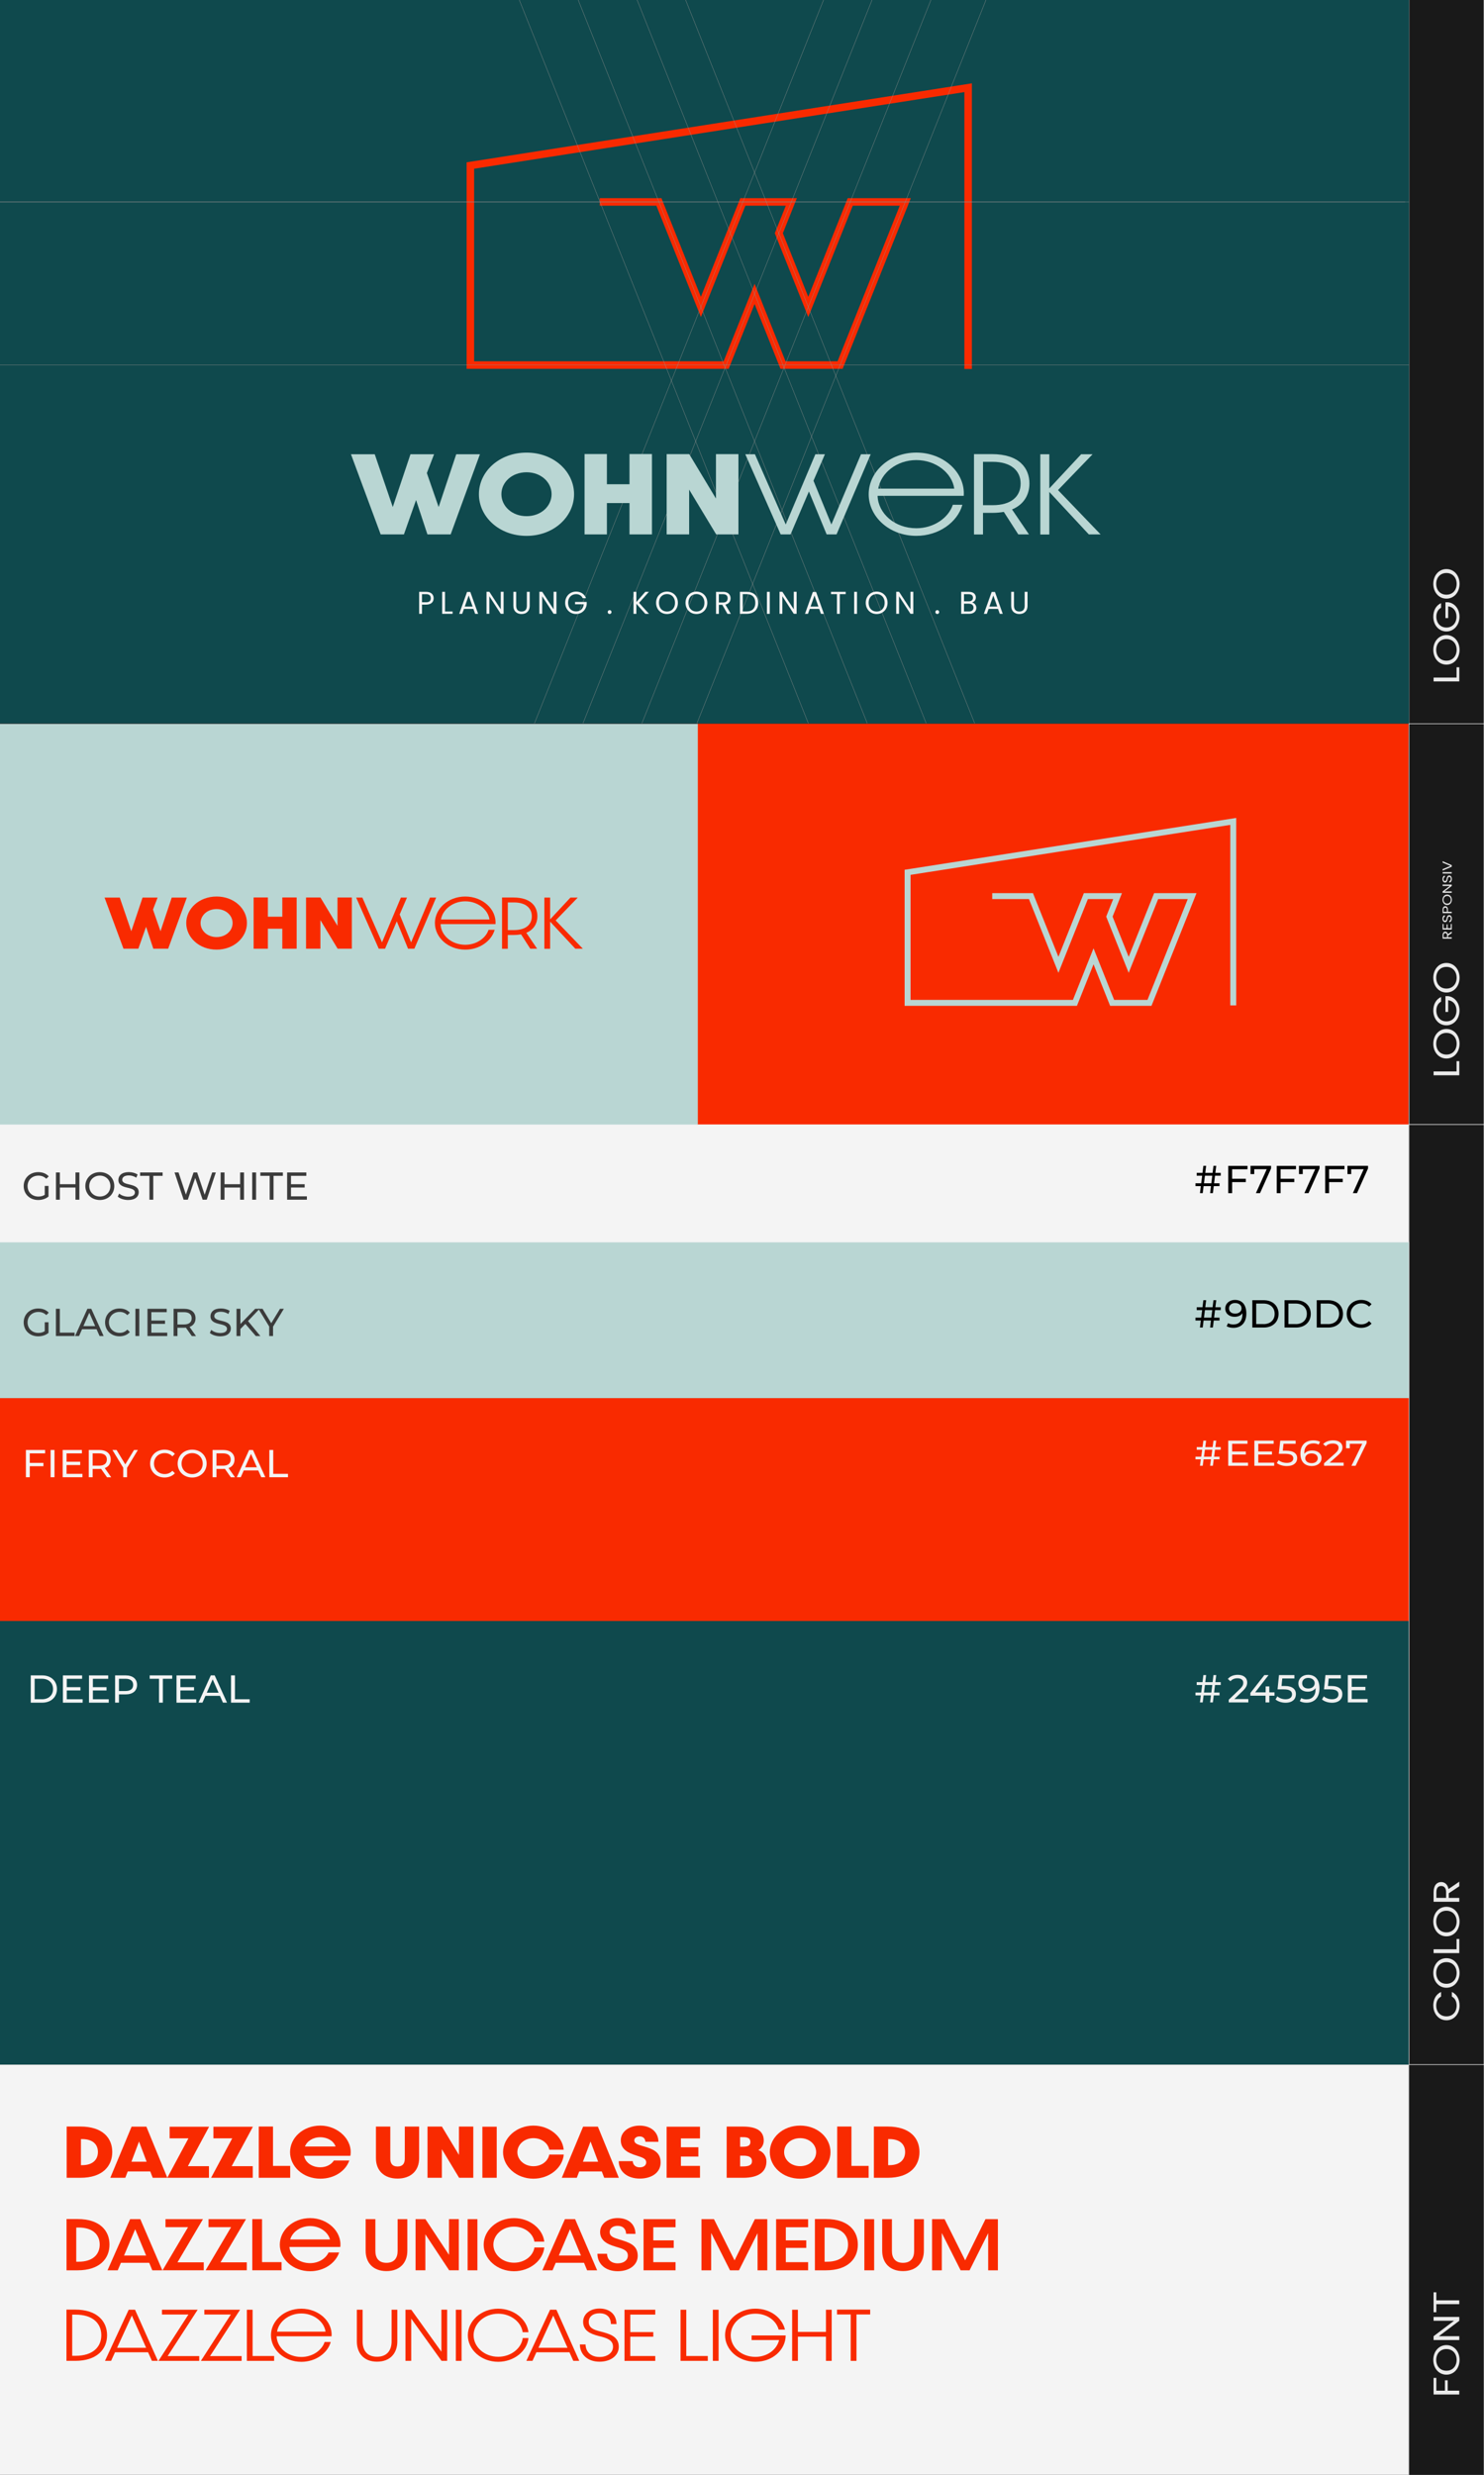 <?xml version="1.0" encoding="UTF-8"?>
<svg id="Ebene_1" data-name="Ebene 1" xmlns="http://www.w3.org/2000/svg" viewBox="0 0 600 1000">
  <rect x="0" y="0" width="600" height="1000" fill="#333333" stroke="none"/>
  <defs>
    <style>
      .cls-1 {
        stroke: #f92a00;
        stroke-width: 3.03px;
      }

      .cls-1, .cls-2, .cls-3, .cls-4, .cls-5, .cls-6 {
        stroke-miterlimit: 10;
      }

      .cls-1, .cls-3, .cls-4, .cls-6 {
        fill: none;
      }

      .cls-2 {
        stroke-width: .15px;
      }

      .cls-2, .cls-5 {
        fill: #191919;
        stroke: #fff;
      }

      .cls-3 {
        stroke-width: .13px;
      }

      .cls-3, .cls-4 {
        stroke: #8e8e8c;
      }

      .cls-4 {
        stroke-width: .13px;
      }

      .cls-5 {
        stroke-width: .2px;
      }

      .cls-7, .cls-8, .cls-9, .cls-10, .cls-11, .cls-12, .cls-13, .cls-14 {
        stroke-width: 0px;
      }

      .cls-8 {
        fill: #f92a00;
      }

      .cls-9 {
        fill: #3b3b3b;
      }

      .cls-10 {
        fill: #0f494d;
      }

      .cls-11 {
        fill: #b9d6d3;
      }

      .cls-12 {
        fill: #eaeaea;
      }

      .cls-13 {
        fill: #f0f0f0;
      }

      .cls-14 {
        fill: #f4f4f4;
      }

      .cls-6 {
        stroke: #b9d6d3;
        stroke-width: 2.4px;
      }
    </style>
  </defs>
  <rect class="cls-10" x="-5.74" y="654.9" width="575.69" height="179.33"/>
  <rect class="cls-8" x="-5.74" y="564.94" width="575.84" height="90.06"/>
  <rect class="cls-11" x="-5.74" y="501.79" width="575.79" height="63.15"/>
  <rect class="cls-14" x="-5.74" y="454.18" width="575.25" height="47.81"/>
  <g>
    <path class="cls-7" d="m491.25,475.07l-.38,3.06h2.19v1.15h-2.33l-.35,2.84h-1.12l.35-2.84h-2.98l-.35,2.84h-1.12l.35-2.84h-2.17v-1.15h2.32l.39-3.06h-2.21v-1.15h2.35l.35-2.84h1.12l-.35,2.84h2.96l.35-2.84h1.12l-.35,2.84h2.17v1.15h-2.32Zm-1.12,0h-2.96l-.39,3.06h2.98l.38-3.06Z"/>
    <path class="cls-7" d="m498.17,472.45v3.85h5.53v1.36h-5.53v4.46h-1.58v-11.03h7.79v1.37h-6.21Z"/>
    <path class="cls-7" d="m513.91,471.08v1.07l-4.46,9.96h-1.67l4.37-9.66h-5.04v1.97h-1.51v-3.34h8.32Z"/>
    <path class="cls-7" d="m517.77,472.45v3.85h5.53v1.36h-5.53v4.46h-1.58v-11.03h7.79v1.37h-6.21Z"/>
    <path class="cls-7" d="m533.51,471.08v1.07l-4.46,9.96h-1.67l4.37-9.66h-5.04v1.97h-1.51v-3.34h8.32Z"/>
    <path class="cls-7" d="m537.37,472.45v3.85h5.53v1.36h-5.53v4.46h-1.58v-11.03h7.79v1.37h-6.21Z"/>
    <path class="cls-7" d="m553.11,471.08v1.07l-4.46,9.96h-1.67l4.37-9.66h-5.04v1.97h-1.51v-3.34h8.32Z"/>
  </g>
  <g>
    <path class="cls-7" d="m491.25,529.37l-.38,3.06h2.19v1.15h-2.33l-.35,2.84h-1.12l.35-2.84h-2.98l-.35,2.84h-1.12l.35-2.84h-2.17v-1.15h2.32l.39-3.06h-2.21v-1.15h2.35l.35-2.84h1.12l-.35,2.84h2.96l.35-2.84h1.12l-.35,2.84h2.17v1.15h-2.32Zm-1.12,0h-2.96l-.39,3.06h2.98l.38-3.06Z"/>
    <path class="cls-7" d="m503.91,530.76c0,3.77-2.13,5.78-5.22,5.78-1.04,0-2.03-.21-2.74-.65l.6-1.23c.58.38,1.32.52,2.13.52,2.24,0,3.66-1.4,3.66-4.16v-.39c-.65.96-1.81,1.45-3.18,1.45-2.19,0-3.77-1.31-3.77-3.34s1.7-3.48,3.89-3.48c2.96,0,4.63,1.99,4.63,5.5Zm-1.94-2.1c0-1.13-.91-2.13-2.63-2.13-1.43,0-2.43.83-2.43,2.14s.96,2.13,2.51,2.13,2.55-.93,2.55-2.14Z"/>
    <path class="cls-7" d="m506.33,525.38h4.65c3.55,0,5.96,2.24,5.96,5.52s-2.41,5.52-5.96,5.52h-4.65v-11.03Zm4.55,9.66c2.73,0,4.48-1.67,4.48-4.15s-1.75-4.15-4.48-4.15h-2.98v8.29h2.98Z"/>
    <path class="cls-7" d="m519.35,525.38h4.65c3.55,0,5.96,2.24,5.96,5.52s-2.41,5.52-5.96,5.52h-4.65v-11.03Zm4.55,9.66c2.73,0,4.48-1.67,4.48-4.15s-1.75-4.15-4.48-4.15h-2.98v8.29h2.98Z"/>
    <path class="cls-7" d="m532.38,525.38h4.65c3.55,0,5.96,2.24,5.96,5.52s-2.41,5.52-5.96,5.52h-4.65v-11.03Zm4.55,9.66c2.73,0,4.48-1.67,4.48-4.15s-1.75-4.15-4.48-4.15h-2.98v8.29h2.98Z"/>
    <path class="cls-7" d="m544.5,530.9c0-3.26,2.49-5.64,5.85-5.64,1.7,0,3.18.58,4.19,1.72l-1.02.99c-.85-.9-1.89-1.31-3.11-1.31-2.49,0-4.33,1.8-4.33,4.24s1.84,4.24,4.33,4.24c1.21,0,2.25-.43,3.11-1.32l1.02.99c-1.01,1.13-2.49,1.73-4.21,1.73-3.34,0-5.83-2.38-5.83-5.64Z"/>
  </g>
  <g>
    <path class="cls-13" d="m491.25,585.8l-.38,2.81h2.19v1.06h-2.33l-.35,2.61h-1.12l.35-2.61h-2.98l-.35,2.61h-1.12l.35-2.61h-2.17v-1.06h2.32l.39-2.81h-2.21v-1.06h2.35l.35-2.61h1.12l-.35,2.61h2.96l.35-2.61h1.12l-.35,2.61h2.17v1.06h-2.32Zm-1.12,0h-2.96l-.39,2.81h2.98l.38-2.81Z"/>
    <path class="cls-13" d="m504.6,591.02v1.26h-8.01v-10.15h7.79v1.26h-6.21v3.12h5.53v1.23h-5.53v3.28h6.43Z"/>
    <path class="cls-13" d="m515.17,591.02v1.26h-8.01v-10.15h7.79v1.26h-6.21v3.12h5.53v1.23h-5.53v3.28h6.43Z"/>
    <path class="cls-13" d="m524.46,589.24c0,1.75-1.36,3.16-4.18,3.16-1.56,0-3.11-.46-4.05-1.23l.73-1.15c.74.64,1.97,1.09,3.31,1.09,1.67,0,2.62-.71,2.62-1.81s-.79-1.86-3.34-1.86h-2.51l.58-5.31h6.23v1.26h-4.9l-.3,2.78h1.23c3.29,0,4.59,1.26,4.59,3.06Z"/>
    <path class="cls-13" d="m534.31,589.19c0,1.96-1.72,3.2-3.91,3.2-2.96,0-4.63-1.83-4.63-5.06,0-3.46,2.13-5.32,5.22-5.32,1.04,0,2.03.19,2.74.59l-.6,1.13c-.57-.35-1.32-.48-2.11-.48-2.24,0-3.67,1.29-3.67,3.83,0,.12,0,.23.02.36.63-.87,1.8-1.33,3.17-1.33,2.19,0,3.78,1.2,3.78,3.07Zm-1.53.06c0-1.19-.98-1.96-2.52-1.96s-2.54.86-2.54,1.97c0,1.04.91,1.96,2.62,1.96,1.43,0,2.44-.77,2.44-1.97Z"/>
    <path class="cls-13" d="m543.25,591.02v1.26h-7.93v-.99l4.49-3.99c1.17-1.04,1.39-1.68,1.39-2.32,0-1.04-.8-1.68-2.35-1.68-1.18,0-2.14.35-2.82,1.1l-1.07-.86c.85-.97,2.32-1.54,4.04-1.54,2.3,0,3.78,1.09,3.78,2.83,0,.99-.32,1.87-1.81,3.19l-3.37,2.99h5.66Z"/>
    <path class="cls-13" d="m552.54,582.13v.99l-4.46,9.16h-1.67l4.37-8.89h-5.04v1.81h-1.51v-3.07h8.32Z"/>
  </g>
  <g>
    <path class="cls-13" d="m491.25,680.86l-.38,3.06h2.19v1.15h-2.33l-.35,2.84h-1.12l.35-2.84h-2.98l-.35,2.84h-1.12l.35-2.84h-2.17v-1.15h2.32l.39-3.06h-2.21v-1.15h2.35l.35-2.84h1.12l-.35,2.84h2.96l.35-2.84h1.12l-.35,2.84h2.17v1.15h-2.32Zm-1.12,0h-2.96l-.39,3.06h2.98l.38-3.06Z"/>
    <path class="cls-13" d="m504.72,686.53v1.37h-7.93v-1.07l4.49-4.33c1.17-1.13,1.39-1.83,1.39-2.52,0-1.13-.8-1.83-2.35-1.83-1.18,0-2.14.38-2.82,1.2l-1.07-.93c.85-1.06,2.32-1.67,4.04-1.67,2.3,0,3.78,1.18,3.78,3.07,0,1.07-.32,2.03-1.81,3.47l-3.37,3.25h5.66Z"/>
    <path class="cls-13" d="m515.31,685.19h-2.1v2.71h-1.53v-2.71h-6.13v-1.1l5.64-7.22h1.7l-5.41,6.97h4.24v-2.4h1.48v2.4h2.1v1.36Z"/>
    <path class="cls-13" d="m523.95,684.59c0,1.91-1.36,3.44-4.18,3.44-1.56,0-3.11-.5-4.05-1.34l.73-1.25c.74.69,1.97,1.18,3.31,1.18,1.67,0,2.62-.77,2.62-1.97s-.79-2.02-3.34-2.02h-2.51l.58-5.77h6.23v1.37h-4.9l-.3,3.03h1.23c3.29,0,4.59,1.37,4.59,3.33Z"/>
    <path class="cls-13" d="m533.48,682.24c0,3.77-2.13,5.78-5.22,5.78-1.04,0-2.03-.21-2.74-.65l.6-1.23c.58.38,1.32.52,2.13.52,2.24,0,3.66-1.4,3.66-4.16v-.39c-.65.96-1.81,1.45-3.18,1.45-2.19,0-3.77-1.31-3.77-3.34s1.7-3.48,3.89-3.48c2.96,0,4.63,1.99,4.63,5.5Zm-1.94-2.1c0-1.13-.91-2.13-2.63-2.13-1.43,0-2.43.83-2.43,2.14s.96,2.13,2.51,2.13,2.55-.93,2.55-2.14Z"/>
    <path class="cls-13" d="m542.73,684.59c0,1.91-1.36,3.44-4.18,3.44-1.56,0-3.11-.5-4.05-1.34l.73-1.25c.74.69,1.97,1.18,3.31,1.18,1.67,0,2.62-.77,2.62-1.97s-.79-2.02-3.34-2.02h-2.51l.58-5.77h6.23v1.37h-4.9l-.3,3.03h1.23c3.29,0,4.59,1.37,4.59,3.33Z"/>
    <path class="cls-13" d="m552.95,686.53v1.37h-8.01v-11.03h7.79v1.37h-6.21v3.39h5.53v1.34h-5.53v3.56h6.43Z"/>
  </g>
  <g>
    <path class="cls-14" d="m12.43,676.98h4.64c3.54,0,5.95,2.23,5.95,5.51s-2.41,5.51-5.95,5.51h-4.64v-11.01Zm4.55,9.64c2.72,0,4.47-1.67,4.47-4.14s-1.75-4.14-4.47-4.14h-2.97v8.27h2.97Z"/>
    <path class="cls-14" d="m33.42,686.63v1.37h-7.99v-11.01h7.77v1.37h-6.2v3.38h5.52v1.34h-5.52v3.55h6.42Z"/>
    <path class="cls-14" d="m43.97,686.63v1.37h-7.99v-11.01h7.77v1.37h-6.2v3.38h5.52v1.34h-5.52v3.55h6.42Z"/>
    <path class="cls-14" d="m55.41,680.82c0,2.39-1.73,3.84-4.59,3.84h-2.72v3.33h-1.57v-11.01h4.29c2.86,0,4.59,1.45,4.59,3.84Zm-1.57,0c0-1.57-1.05-2.47-3.07-2.47h-2.67v4.94h2.67c2.01,0,3.07-.9,3.07-2.47Z"/>
    <path class="cls-14" d="m64.3,678.35h-3.78v-1.37h9.11v1.37h-3.78v9.64h-1.56v-9.64Z"/>
    <path class="cls-14" d="m79.35,686.63v1.37h-7.99v-11.01h7.77v1.37h-6.2v3.38h5.52v1.34h-5.52v3.55h6.42Z"/>
    <path class="cls-14" d="m88.92,685.24h-5.85l-1.21,2.75h-1.62l4.99-11.01h1.56l5,11.01h-1.65l-1.21-2.75Zm-.55-1.26l-2.38-5.4-2.38,5.4h4.75Z"/>
    <path class="cls-14" d="m93.42,676.98h1.57v9.64h5.96v1.37h-7.54v-11.01Z"/>
  </g>
  <g>
    <path class="cls-14" d="m12.04,587.27v3.84h5.52v1.35h-5.52v4.45h-1.57v-11.01h7.77v1.37h-6.2Z"/>
    <path class="cls-14" d="m20.46,585.9h1.57v11.01h-1.57v-11.01Z"/>
    <path class="cls-14" d="m33.33,595.54v1.37h-7.99v-11.01h7.77v1.37h-6.2v3.38h5.52v1.34h-5.52v3.55h6.42Z"/>
    <path class="cls-14" d="m43.25,596.91l-2.38-3.38c-.22.02-.46.03-.69.03h-2.72v3.35h-1.57v-11.01h4.29c2.86,0,4.59,1.45,4.59,3.84,0,1.7-.88,2.93-2.42,3.48l2.61,3.7h-1.71Zm-.05-7.17c0-1.57-1.05-2.47-3.07-2.47h-2.67v4.96h2.67c2.01,0,3.07-.91,3.07-2.49Z"/>
    <path class="cls-14" d="m51.38,593.1v3.81h-1.56v-3.84l-4.37-7.17h1.68l3.52,5.81,3.54-5.81h1.56l-4.37,7.21Z"/>
    <path class="cls-14" d="m60.69,591.4c0-3.26,2.49-5.63,5.84-5.63,1.7,0,3.18.58,4.18,1.71l-1.02.99c-.85-.9-1.89-1.31-3.1-1.31-2.49,0-4.33,1.79-4.33,4.23s1.84,4.23,4.33,4.23c1.21,0,2.25-.42,3.1-1.32l1.02.99c-1.01,1.13-2.49,1.73-4.2,1.73-3.33,0-5.82-2.38-5.82-5.63Z"/>
    <path class="cls-14" d="m71.83,591.4c0-3.23,2.49-5.63,5.87-5.63s5.84,2.39,5.84,5.63-2.49,5.63-5.84,5.63-5.87-2.41-5.87-5.63Zm10.13,0c0-2.44-1.83-4.23-4.26-4.23s-4.29,1.79-4.29,4.23,1.83,4.23,4.29,4.23,4.26-1.79,4.26-4.23Z"/>
    <path class="cls-14" d="m93.31,596.91l-2.38-3.38c-.22.02-.46.03-.69.03h-2.72v3.35h-1.57v-11.01h4.29c2.86,0,4.59,1.45,4.59,3.84,0,1.7-.88,2.93-2.42,3.48l2.61,3.7h-1.71Zm-.05-7.17c0-1.57-1.05-2.47-3.07-2.47h-2.67v4.96h2.67c2.01,0,3.07-.91,3.07-2.49Z"/>
    <path class="cls-14" d="m104.41,594.16h-5.85l-1.21,2.75h-1.62l4.99-11.01h1.56l5,11.01h-1.65l-1.21-2.75Zm-.55-1.26l-2.38-5.4-2.38,5.4h4.75Z"/>
    <path class="cls-14" d="m108.91,585.9h1.57v9.64h5.96v1.37h-7.54v-11.01Z"/>
  </g>
  <g>
    <path class="cls-9" d="m18.1,534.29h1.51v4.29c-1.1.93-2.63,1.4-4.17,1.4-3.38,0-5.87-2.38-5.87-5.63s2.49-5.63,5.9-5.63c1.75,0,3.23.58,4.23,1.7l-.98.98c-.91-.88-1.95-1.27-3.19-1.27-2.55,0-4.39,1.78-4.39,4.23s1.84,4.23,4.37,4.23c.93,0,1.79-.2,2.58-.71v-3.59Z"/>
    <path class="cls-9" d="m22.62,528.84h1.57v9.64h5.96v1.37h-7.54v-11.01Z"/>
    <path class="cls-9" d="m39.03,537.1h-5.85l-1.21,2.75h-1.62l4.99-11.01h1.56l5,11.01h-1.65l-1.21-2.75Zm-.55-1.26l-2.38-5.4-2.38,5.4h4.75Z"/>
    <path class="cls-9" d="m42.48,534.35c0-3.26,2.49-5.63,5.84-5.63,1.7,0,3.18.58,4.18,1.71l-1.02.99c-.85-.9-1.89-1.31-3.1-1.31-2.49,0-4.33,1.79-4.33,4.23s1.84,4.23,4.33,4.23c1.21,0,2.25-.42,3.1-1.32l1.02.99c-1.01,1.13-2.49,1.73-4.2,1.73-3.33,0-5.82-2.38-5.82-5.63Z"/>
    <path class="cls-9" d="m54.75,528.84h1.57v11.01h-1.57v-11.01Z"/>
    <path class="cls-9" d="m67.62,538.49v1.37h-7.99v-11.01h7.77v1.37h-6.2v3.38h5.52v1.34h-5.52v3.55h6.42Z"/>
    <path class="cls-9" d="m77.54,539.86l-2.38-3.38c-.22.02-.46.03-.69.03h-2.72v3.35h-1.57v-11.01h4.29c2.86,0,4.59,1.45,4.59,3.84,0,1.7-.88,2.93-2.42,3.48l2.61,3.7h-1.71Zm-.05-7.17c0-1.57-1.05-2.47-3.07-2.47h-2.67v4.96h2.67c2.01,0,3.07-.91,3.07-2.49Z"/>
    <path class="cls-9" d="m84.84,538.6l.58-1.23c.82.74,2.22,1.27,3.63,1.27,1.9,0,2.72-.74,2.72-1.7,0-2.69-6.67-.99-6.67-5.08,0-1.7,1.32-3.15,4.22-3.15,1.29,0,2.63.35,3.54.97l-.52,1.26c-.96-.61-2.05-.9-3.02-.9-1.87,0-2.67.79-2.67,1.75,0,2.69,6.67,1.01,6.67,5.05,0,1.68-1.35,3.13-4.26,3.13-1.68,0-3.33-.57-4.22-1.38Z"/>
    <path class="cls-9" d="m99.21,534.96l-2.01,2.04v2.85h-1.57v-11.01h1.57v6.15l5.98-6.15h1.79l-4.7,4.96,5,6.06h-1.84l-4.22-4.89Z"/>
    <path class="cls-9" d="m110.4,536.05v3.81h-1.56v-3.84l-4.37-7.17h1.68l3.52,5.81,3.54-5.81h1.56l-4.37,7.21Z"/>
  </g>
  <g>
    <path class="cls-9" d="m18.1,479.2h1.51v4.29c-1.1.93-2.63,1.4-4.17,1.4-3.38,0-5.87-2.38-5.87-5.63s2.49-5.63,5.9-5.63c1.75,0,3.23.58,4.23,1.7l-.98.98c-.91-.88-1.95-1.27-3.19-1.27-2.55,0-4.39,1.78-4.39,4.23s1.84,4.23,4.37,4.23c.93,0,1.79-.2,2.58-.71v-3.59Z"/>
    <path class="cls-9" d="m32.09,473.76v11.01h-1.57v-4.91h-6.32v4.91h-1.57v-11.01h1.57v4.74h6.32v-4.74h1.57Z"/>
    <path class="cls-9" d="m34.5,479.26c0-3.22,2.49-5.63,5.87-5.63s5.84,2.39,5.84,5.63-2.49,5.63-5.84,5.63-5.87-2.41-5.87-5.63Zm10.13,0c0-2.44-1.83-4.23-4.26-4.23s-4.29,1.79-4.29,4.23,1.83,4.23,4.29,4.23,4.26-1.79,4.26-4.23Z"/>
    <path class="cls-9" d="m47.61,483.51l.58-1.23c.82.74,2.22,1.27,3.63,1.27,1.9,0,2.72-.74,2.72-1.7,0-2.69-6.67-.99-6.67-5.08,0-1.7,1.32-3.15,4.22-3.15,1.29,0,2.63.35,3.54.98l-.52,1.26c-.96-.61-2.05-.9-3.02-.9-1.87,0-2.67.79-2.67,1.75,0,2.69,6.67,1.01,6.67,5.05,0,1.68-1.35,3.13-4.26,3.13-1.68,0-3.33-.57-4.22-1.38Z"/>
    <path class="cls-9" d="m60.42,475.13h-3.78v-1.37h9.11v1.37h-3.78v9.64h-1.56v-9.64Z"/>
    <path class="cls-9" d="m87.26,473.76l-3.68,11.01h-1.65l-3-8.79-3,8.79h-1.68l-3.68-11.01h1.62l2.97,8.95,3.1-8.95h1.45l3.04,9,3.04-9h1.5Z"/>
    <path class="cls-9" d="m98.66,473.76v11.01h-1.57v-4.91h-6.32v4.91h-1.57v-11.01h1.57v4.74h6.32v-4.74h1.57Z"/>
    <path class="cls-9" d="m101.97,473.76h1.57v11.01h-1.57v-11.01Z"/>
    <path class="cls-9" d="m109.04,475.13h-3.78v-1.37h9.11v1.37h-3.78v9.64h-1.56v-9.64Z"/>
    <path class="cls-9" d="m124.08,483.4v1.37h-7.99v-11.01h7.77v1.37h-6.2v3.38h5.52v1.34h-5.52v3.56h6.42Z"/>
  </g>
  <rect class="cls-14" x="-5.74" y="834.27" width="575.25" height="168.1"/>
  <rect class="cls-5" x="569.7" y="-12.86" width="30.3" height="305.33"/>
  <rect class="cls-5" x="569.7" y="292.47" width="30.3" height="161.91"/>
  <rect class="cls-5" x="569.7" y="454.38" width="30.3" height="379.89"/>
  <rect class="cls-2" x="569.7" y="834.27" width="30.3" height="168.1"/>
  <g>
    <path class="cls-12" d="m579.62,967.55v-6.71h1.1v5.16h3.5v-4.19h1.1v4.19h4.68v1.55h-10.39Z"/>
    <path class="cls-12" d="m590.12,953.57c0,3.34-2.19,5.97-5.31,5.97s-5.31-2.62-5.31-5.97,2.19-5.97,5.31-5.97,5.31,2.61,5.31,5.97Zm-1.18,0c0-2.51-1.6-4.38-4.13-4.38s-4.13,1.88-4.13,4.38,1.58,4.38,4.13,4.38,4.13-1.87,4.13-4.38Z"/>
    <path class="cls-12" d="m579.61,936.21h10.41v1.55l-8.27,6.24h8.27v1.55h-10.41v-1.55l8.26-6.24h-8.26v-1.55Z"/>
    <path class="cls-12" d="m579.62,934.3v-8.04h1.1v3.24h9.29v1.55h-9.29v3.26h-1.1Z"/>
  </g>
  <g>
    <path class="cls-12" d="m579.49,810.41c0-2.57,1.13-4.62,3.15-5.51v1.86c-1.25.65-1.95,1.91-1.95,3.65,0,2.49,1.58,4.35,4.13,4.35s4.12-1.86,4.12-4.35c0-1.74-.7-3-1.94-3.65v-1.86c2,.89,3.12,2.93,3.12,5.51,0,3.32-2.18,5.93-5.29,5.93s-5.32-2.61-5.32-5.93Z"/>
    <path class="cls-12" d="m590.12,797.22c0,3.34-2.19,5.97-5.31,5.97s-5.31-2.62-5.31-5.97,2.19-5.97,5.31-5.97,5.31,2.61,5.31,5.97Zm-1.18,0c0-2.51-1.6-4.38-4.13-4.38s-4.13,1.88-4.13,4.38,1.58,4.38,4.13,4.38,4.13-1.87,4.13-4.38Z"/>
    <path class="cls-12" d="m579.62,787.65h9.29v-4.16h1.1v5.71h-10.39v-1.55Z"/>
    <path class="cls-12" d="m590.12,776.45c0,3.34-2.19,5.97-5.31,5.97s-5.31-2.62-5.31-5.97,2.19-5.97,5.31-5.97,5.31,2.61,5.31,5.97Zm-1.18,0c0-2.51-1.6-4.38-4.13-4.38s-4.13,1.88-4.13,4.38,1.58,4.38,4.13,4.38,4.13-1.87,4.13-4.38Z"/>
    <path class="cls-12" d="m579.62,764.6c0-2.79,1.36-4.12,3.06-4.12,1.33,0,2.59.83,2.98,2.83l4.35-2.98v1.86l-4.25,2.83v1.88h4.25v1.55h-10.39v-3.83Zm1.12,0v2.28h3.94v-2.28c0-1.76-.83-2.52-2-2.52s-1.94.75-1.94,2.52Z"/>
  </g>
  <g>
    <path class="cls-12" d="m579.62,432.95h9.29v-4.16h1.1v5.71h-10.39v-1.55Z"/>
    <path class="cls-12" d="m590.12,421.75c0,3.34-2.19,5.97-5.31,5.97s-5.31-2.62-5.31-5.97,2.19-5.97,5.31-5.97,5.31,2.61,5.31,5.97Zm-1.18,0c0-2.51-1.6-4.38-4.13-4.38s-4.13,1.88-4.13,4.38,1.58,4.38,4.13,4.38,4.13-1.88,4.13-4.38Z"/>
    <path class="cls-12" d="m582.64,402.87v1.86c-1.21.65-1.91,1.94-1.91,3.61,0,2.51,1.58,4.38,4.08,4.38s4.07-1.88,4.07-4.38c0-2.33-1.31-3.94-3.37-4.18v4.74h-1.1v-6.39h1.04c2.58.27,4.65,2.61,4.65,5.83s-2.18,5.97-5.29,5.97-5.31-2.62-5.31-5.97c0-2.51,1.13-4.58,3.13-5.47Z"/>
    <path class="cls-12" d="m590.12,395.08c0,3.34-2.19,5.97-5.31,5.97s-5.31-2.62-5.31-5.97,2.19-5.97,5.31-5.97,5.31,2.61,5.31,5.97Zm-1.18,0c0-2.51-1.6-4.38-4.13-4.38s-4.13,1.88-4.13,4.38,1.58,4.38,4.13,4.38,4.13-1.88,4.13-4.38Z"/>
  </g>
  <g>
    <path class="cls-12" d="m579.62,273.79h9.29v-4.16h1.1v5.71h-10.39v-1.55Z"/>
    <path class="cls-12" d="m590.12,262.59c0,3.34-2.19,5.97-5.31,5.97s-5.31-2.62-5.31-5.97,2.19-5.97,5.31-5.97,5.31,2.61,5.31,5.97Zm-1.18,0c0-2.51-1.6-4.38-4.13-4.38s-4.13,1.88-4.13,4.38,1.58,4.38,4.13,4.38,4.13-1.88,4.13-4.38Z"/>
    <path class="cls-12" d="m582.64,243.72v1.86c-1.21.65-1.91,1.94-1.91,3.61,0,2.51,1.58,4.38,4.08,4.38s4.07-1.88,4.07-4.38c0-2.33-1.31-3.94-3.37-4.18v4.74h-1.1v-6.39h1.04c2.58.27,4.65,2.61,4.65,5.83s-2.18,5.97-5.29,5.97-5.31-2.62-5.31-5.97c0-2.51,1.13-4.58,3.13-5.47Z"/>
    <path class="cls-12" d="m590.12,235.92c0,3.34-2.19,5.97-5.31,5.97s-5.31-2.62-5.31-5.97,2.19-5.97,5.31-5.97,5.31,2.61,5.31,5.97Zm-1.18,0c0-2.51-1.6-4.38-4.13-4.38s-4.13,1.88-4.13,4.38,1.58,4.38,4.13,4.38,4.13-1.88,4.13-4.38Z"/>
  </g>
  <g>
    <path class="cls-12" d="m583.27,377.92c0-.99.48-1.46,1.08-1.46.47,0,.92.3,1.06,1l1.54-1.05v.66l-1.5,1v.66h1.5v.55h-3.68v-1.36Zm.4,0v.81h1.39v-.81c0-.62-.3-.89-.71-.89s-.69.27-.69.89Z"/>
    <path class="cls-12" d="m583.66,373.35v1.71h1.23v-1.53h.4v1.53h1.27v-1.71h.4v2.26h-3.69v-2.26h.4Z"/>
    <path class="cls-12" d="m586.99,371.18c0,.84-.41,1.44-1.02,1.45v-.58c.31-.04.61-.28.61-.87,0-.53-.26-.84-.61-.84-.99,0-.36,2.27-1.73,2.27-.61,0-1.02-.56-1.02-1.39s.39-1.33.95-1.39v.6c-.25.04-.53.3-.53.81-.01.45.2.81.59.81.95,0,.36-2.27,1.72-2.27.52,0,1.04.49,1.04,1.4Z"/>
    <path class="cls-12" d="m585.41,367.62v.81h1.54v.55h-3.68v-1.36c0-.99.47-1.45,1.08-1.45.56,0,1.07.41,1.07,1.45Zm-.4,0c0-.63-.26-.89-.67-.89s-.68.27-.68.89v.81h1.35v-.81Z"/>
    <path class="cls-12" d="m586.99,363.58c0,1.18-.78,2.11-1.88,2.11s-1.88-.93-1.88-2.11.78-2.11,1.88-2.11,1.88.92,1.88,2.11Zm-.42,0c0-.89-.57-1.55-1.46-1.55s-1.46.66-1.46,1.55.56,1.55,1.46,1.55,1.46-.66,1.46-1.55Z"/>
    <path class="cls-12" d="m583.26,357.44h3.69v.55l-2.93,2.21h2.93v.55h-3.69v-.55l2.93-2.21h-2.93v-.55Z"/>
    <path class="cls-12" d="m586.99,355.17c0,.84-.41,1.44-1.02,1.45v-.58c.31-.04.61-.28.61-.87,0-.53-.26-.84-.61-.84-.99,0-.36,2.27-1.73,2.27-.61,0-1.02-.56-1.02-1.39s.39-1.33.95-1.39v.6c-.25.04-.53.3-.53.81-.01.45.2.81.59.81.95,0,.36-2.27,1.72-2.27.52,0,1.04.49,1.04,1.4Z"/>
    <path class="cls-12" d="m583.27,352.96v-.55h3.68v.55h-3.68Z"/>
    <path class="cls-12" d="m583.27,348.58v-.58l3.68,1.58v.63l-3.68,1.58v-.58l3.17-1.32-3.17-1.32Z"/>
  </g>
  <rect class="cls-10" x="-6.13" y="-12.96" width="575.84" height="305.23"/>
  <polyline class="cls-1" points="242.49 81.6 266.41 81.6 283.38 124.03 300.34 81.6 319.95 81.6 314.89 94.24 326.8 124.03 343.76 81.6 366.02 81.6 339.66 147.51 316.58 147.51 305.09 118.76 293.59 147.51 190.18 147.51 190.18 66.88 391.43 35.44 391.43 149.08"/>
  <g>
    <line class="cls-3" x1="252.42" y1="-12.96" x2="374.47" y2="292.27"/>
    <line class="cls-3" x1="228.6" y1="-12.96" x2="350.65" y2="292.27"/>
    <line class="cls-3" x1="204.78" y1="-12.96" x2="326.82" y2="292.27"/>
    <line class="cls-3" x1="403.82" y1="-12.96" x2="281.78" y2="292.27"/>
    <line class="cls-3" x1="381.57" y1="-12.96" x2="259.53" y2="292.27"/>
    <line class="cls-3" x1="272.03" y1="-12.96" x2="394.07" y2="292.27"/>
    <line class="cls-3" x1="357.75" y1="-12.96" x2="235.71" y2="292.27"/>
    <line class="cls-3" x1="338.15" y1="-12.96" x2="216.1" y2="292.27"/>
  </g>
  <line class="cls-4" x1="-6.13" y1="147.51" x2="569.7" y2="147.51"/>
  <line class="cls-3" x1="-5.15" y1="81.6" x2="569.7" y2="81.6"/>
  <line class="cls-3" x1="-6.72" y1="81.6" x2="568.13" y2="81.6"/>
  <rect class="cls-8" x="281.94" y="292.46" width="287.52" height="161.89"/>
  <rect class="cls-11" x="-6.13" y="292.51" width="288.27" height="161.89"/>
  <g>
    <path class="cls-8" d="m42.29,362.69h6.14l4.65,13.6,4.56-13.6h6.08l-1.87,4.84,3.04,8.76,4.54-13.6h6.11l-7.55,20.66h-6l-2.93-8.86-3.13,8.86h-6l-7.66-20.66Z"/>
    <path class="cls-8" d="m87.58,383.72c-7.15,0-12.28-5-12.28-10.74s5.14-10.72,12.28-10.72,12.26,5,12.26,10.72-5.14,10.74-12.26,10.74Zm0-16.39c-3.76,0-6.49,2.56-6.49,5.65s2.73,5.67,6.49,5.67,6.46-2.59,6.46-5.67-2.73-5.65-6.46-5.65Z"/>
    <path class="cls-8" d="m102.54,362.64h5.77v7.78h5.83v-7.78h5.8v20.71h-5.8v-8.08h-5.83v8.08h-5.77v-20.71Z"/>
    <path class="cls-8" d="m123.73,362.66h5.83l6.89,11.45v-11.45h5.8v20.68h-5.74l-6.97-11.55v11.55h-5.8v-20.68Z"/>
    <path class="cls-8" d="m144,362.69h2.5l7.95,18.1,7.63-18.1h2.47l-2.96,6.83,4.62,11.27,7.63-18.1h2.5l-8.81,20.66h-2.55l-4.56-11.07-4.74,11.07h-2.55l-9.13-20.66Z"/>
    <path class="cls-8" d="m175.83,373c0-5.75,5.28-10.74,12.28-10.74s12.66,5.12,12.23,11.14h-22.21c.14,4.52,4.39,8.36,9.99,8.36,4.51,0,8.29-2.66,9.41-6.05h2.47c-1.26,4.49-6.08,8.01-11.88,8.01-7,0-12.28-4.97-12.28-10.72Zm22.07-1.46c-.57-4.02-4.74-7.35-9.79-7.35s-9.13,3.31-9.82,7.35h19.6Z"/>
    <path class="cls-8" d="m212.8,376.92l4.36,6.43h-2.76l-3.73-5.8c-.89.15-1.84.25-2.9.25h-2.47v5.57h-2.32v-20.71h4.59c7.12,0,9.7,3.64,9.7,7.58,0,2.76-1.32,5.37-4.48,6.68Zm-4.96-1.1c4.68,0,7.18-2.18,7.18-5.57s-2.58-5.6-7.18-5.6h-2.53v11.17h2.53Z"/>
    <path class="cls-8" d="m220.1,362.69h2.32v8.81l8.21-8.81h2.96l-8.93,9.24,10.99,11.42h-3.04l-10.19-10.94v10.97h-2.32v-20.68Z"/>
  </g>
  <g>
    <path class="cls-8" d="m26.96,859.28h5.54c9.04,0,12.89,4.67,12.89,10.29s-3.85,10.42-12.89,10.42h-5.54v-20.71Zm6.26,15.61c4.45,0,6.37-2.41,6.37-5.32s-1.92-5.22-6.37-5.22h-.49v10.54h.49Z"/>
    <path class="cls-8" d="m60.77,877.42h-9.13l-.98,2.56h-6.06l8.61-20.66h5.97l8.47,20.66h-5.91l-.98-2.56Zm-1.49-3.94l-3.07-8.16-3.07,8.16h6.14Z"/>
    <path class="cls-8" d="m76.19,864.05h-7.61v-4.69h15.96l-8.58,15.94h8.52v4.69h-16.85l8.55-15.94Z"/>
    <path class="cls-8" d="m93.9,864.05h-7.61v-4.69h15.96l-8.58,15.94h8.52v4.69h-16.85l8.55-15.94Z"/>
    <path class="cls-8" d="m104.61,859.28h5.77v15.91h6.95v4.79h-12.71v-20.71Z"/>
    <path class="cls-8" d="m117.27,869.62c0-5.72,5.17-10.72,12.28-10.72s13.23,5.8,12.11,12.2h-18.71c.43,2.61,3.1,4.64,6.57,4.64,2.38,0,4.45-1.1,5.48-2.74h6.23c-1.49,4.24-6.03,7.35-11.68,7.35-7.12,0-12.28-5-12.28-10.74Zm18.4-2.28c-.75-2.18-3.19-3.74-6.17-3.74s-5.4,1.58-6.2,3.74h12.37Z"/>
    <path class="cls-8" d="m152,872.1v-12.8h5.8v12.98c0,1.73.69,3.14,2.93,3.14s2.93-1.41,2.93-3.14v-12.98h5.8v12.8c0,5-3.33,8.21-8.73,8.21s-8.73-3.24-8.73-8.21Z"/>
    <path class="cls-8" d="m172.84,859.3h5.83l6.89,11.45v-11.45h5.8v20.68h-5.74l-6.97-11.55v11.55h-5.8v-20.68Z"/>
    <path class="cls-8" d="m195.03,859.35h5.8v20.63h-5.8v-20.63Z"/>
    <path class="cls-8" d="m203.39,869.64c0-5.75,5.4-10.74,12.28-10.74,6.46,0,11.8,4.44,12.23,9.74h-5.83c-.46-2.58-3.04-4.67-6.4-4.67-3.76,0-6.49,2.66-6.49,5.67s2.73,5.67,6.49,5.67c3.39,0,5.94-2.11,6.4-4.72h5.86c-.43,5.32-5.77,9.76-12.26,9.76-6.89,0-12.28-4.97-12.28-10.72Z"/>
    <path class="cls-8" d="m243.32,877.42h-9.13l-.98,2.56h-6.06l8.61-20.66h5.97l8.47,20.66h-5.91l-.98-2.56Zm-1.49-3.94l-3.07-8.16-3.07,8.16h6.14Z"/>
    <path class="cls-8" d="m250.18,873.26h5.65c.06,1.36.98,2.51,2.84,2.51,1.61,0,2.61-.85,2.61-2.03,0-1.38-1.32-1.93-3.85-2.71-4.1-1.25-6.43-2.84-6.43-6.22s3.3-5.9,7.58-5.9c4.59,0,7.61,2.61,7.63,6.55l-5.28-.03c-.06-1.21-.8-2.16-2.35-2.16-1.29,0-2.12.7-2.12,1.61,0,1.28,1.46,1.71,3.21,2.23,4.02,1.18,7.43,2.23,7.43,6.7,0,4.09-3.64,6.5-8.41,6.5-5.08,0-8.5-2.86-8.52-7.05Z"/>
    <path class="cls-8" d="m269.53,859.35h13.49v4.74h-7.72v3.56h7.06v3.76h-7.06v3.77h7.72v4.79h-13.49v-20.63Z"/>
    <path class="cls-8" d="m293.81,859.3h6.57c5.63,0,8.41,1.83,8.41,5.65,0,1.78-.89,3.11-2.18,3.84,2.07.75,3.27,2.49,3.27,4.57,0,4.09-2.99,6.63-9.41,6.63h-6.66v-20.68Zm6.69,8.13c1.81,0,2.9-.5,2.9-1.88,0-1.51-1.06-1.98-2.9-1.98h-1.26v3.87h1.26Zm-.2,7.96c2.47,0,3.73-.5,3.73-2.13s-1.26-2.21-3.53-2.21h-1.26v4.34h1.06Z"/>
    <path class="cls-8" d="m323.52,880.36c-7.15,0-12.28-5-12.28-10.74s5.14-10.72,12.28-10.72,12.26,5,12.26,10.72-5.14,10.74-12.26,10.74Zm0-16.39c-3.76,0-6.49,2.56-6.49,5.65s2.73,5.67,6.49,5.67,6.46-2.59,6.46-5.67-2.73-5.65-6.46-5.65Z"/>
    <path class="cls-8" d="m338.48,859.28h5.77v15.91h6.95v4.79h-12.71v-20.71Z"/>
    <path class="cls-8" d="m353.32,859.28h5.54c9.04,0,12.89,4.67,12.89,10.29s-3.85,10.42-12.89,10.42h-5.54v-20.71Zm6.26,15.61c4.45,0,6.37-2.41,6.37-5.32s-1.92-5.22-6.37-5.22h-.49v10.54h.49Z"/>
  </g>
  <g>
    <path class="cls-8" d="m26.9,896.66h4.48c8.96,0,12.89,4.69,12.89,10.32s-3.93,10.39-12.89,10.39h-4.48v-20.71Zm4.91,17.24c5.77,0,8.5-3.01,8.5-6.93s-2.73-6.88-8.5-6.88h-.98v13.81h.98Z"/>
    <path class="cls-8" d="m60.31,914.33h-11.42l-1.29,3.04h-4.13l9.13-20.66h4.13l8.9,20.66h-4.05l-1.26-3.04Zm-1.23-2.94l-4.42-10.62-4.51,10.62h8.93Z"/>
    <path class="cls-8" d="m76.04,899.94h-9.13v-3.24h15.15l-10.3,17.45h10.62v3.21h-16.65l10.3-17.42Z"/>
    <path class="cls-8" d="m93.44,899.94h-9.13v-3.24h15.15l-10.3,17.45h10.62v3.21h-16.65l10.3-17.42Z"/>
    <path class="cls-8" d="m102.02,896.68h3.93v17.39h7.89v3.29h-11.83v-20.68Z"/>
    <path class="cls-8" d="m113.13,907.02c0-5.75,5.22-10.74,12.28-10.74s12.89,5.47,12.17,11.65h-20.58c.34,3.61,3.82,6.55,8.38,6.55,3.44,0,6.34-1.86,7.46-4.32h4.28c-1.43,4.29-6.06,7.58-11.71,7.58-7.06,0-12.28-4.97-12.28-10.72Zm20.29-2.11c-.8-3.01-4.08-5.42-8.04-5.42s-7.18,2.41-8.04,5.42h16.07Z"/>
    <path class="cls-8" d="m147.84,909.48v-12.78h3.93v12.88c0,2.64,1.21,4.77,4.48,4.77s4.51-2.13,4.51-4.77v-12.88h3.93v12.78c0,4.84-3.04,8.21-8.44,8.21s-8.41-3.39-8.41-8.21Z"/>
    <path class="cls-8" d="m168.02,896.71h3.99l9.53,14.43v-14.46h3.96v20.68h-3.9l-9.62-14.53v14.53h-3.96v-20.66Z"/>
    <path class="cls-8" d="m189.06,896.71h3.96v20.66h-3.96v-20.66Z"/>
    <path class="cls-8" d="m195.55,907.02c0-5.75,5.37-10.74,12.28-10.74,6.37,0,11.62,4.32,12.23,9.51h-3.99c-.57-3.34-3.99-6.07-8.24-6.07-4.79,0-8.35,3.41-8.35,7.3s3.56,7.28,8.35,7.28c4.33,0,7.72-2.76,8.24-6.15h3.99c-.52,5.25-5.83,9.59-12.23,9.59-6.92,0-12.28-4.97-12.28-10.72Z"/>
    <path class="cls-8" d="m236.11,914.33h-11.42l-1.29,3.04h-4.13l9.13-20.66h4.13l8.9,20.66h-4.05l-1.26-3.04Zm-1.23-2.94l-4.42-10.62-4.51,10.62h8.93Z"/>
    <path class="cls-8" d="m241.54,910.69h3.88c.06,2.18,1.55,3.87,4.33,3.87,2.47,0,4.1-1.3,4.1-3.14,0-2.16-2.04-2.76-4.91-3.59-3.76-1.08-6.31-2.66-6.31-5.97,0-3.11,2.98-5.6,7.06-5.6,4.45,0,7.2,2.56,7.23,6.4l-3.79-.05c-.03-1.88-1.18-3.21-3.44-3.21-1.95,0-3.19,1.05-3.19,2.51,0,1.78,1.67,2.33,3.85,2.99,3.87,1.15,7.49,2.21,7.49,6.58,0,3.79-3.44,6.25-8.09,6.25-4.94,0-8.18-2.91-8.21-7.03Z"/>
    <path class="cls-8" d="m260.2,896.71h12.94v3.26h-9.01v5.3h8.27v3.04h-8.27v5.77h9.01v3.29h-12.94v-20.66Z"/>
    <path class="cls-8" d="m283.62,896.71h5.05l8.32,16.64,8.21-16.64h5.02v20.66h-3.93v-15.01l-7.52,15.01h-3.62l-7.61-15.09v15.09h-3.93v-20.66Z"/>
    <path class="cls-8" d="m313.79,896.71h12.94v3.26h-9.01v5.3h8.27v3.04h-8.27v5.77h9.01v3.29h-12.94v-20.66Z"/>
    <path class="cls-8" d="m329.47,896.66h4.48c8.96,0,12.89,4.69,12.89,10.32s-3.93,10.39-12.89,10.39h-4.48v-20.71Zm4.91,17.24c5.77,0,8.5-3.01,8.5-6.93s-2.73-6.88-8.5-6.88h-.98v13.81h.98Z"/>
    <path class="cls-8" d="m349.47,896.71h3.96v20.66h-3.96v-20.66Z"/>
    <path class="cls-8" d="m356.68,909.48v-12.78h3.93v12.88c0,2.64,1.21,4.77,4.48,4.77s4.51-2.13,4.51-4.77v-12.88h3.93v12.78c0,4.84-3.04,8.21-8.44,8.21s-8.41-3.39-8.41-8.21Z"/>
    <path class="cls-8" d="m376.86,896.71h5.05l8.32,16.64,8.21-16.64h5.02v20.66h-3.93v-15.01l-7.52,15.01h-3.62l-7.61-15.09v15.09h-3.93v-20.66Z"/>
  </g>
  <g>
    <path class="cls-8" d="m26.87,933.25h3.53c8.87,0,12.89,4.72,12.89,10.34s-4.02,10.37-12.89,10.37h-3.53v-20.71Zm3.7,18.67c6.92,0,10.39-3.54,10.39-8.33s-3.47-8.31-10.39-8.31h-1.38v16.64h1.38Z"/>
    <path class="cls-8" d="m59.88,950.49h-13.38l-1.58,3.46h-2.47l9.59-20.66h2.55l9.24,20.66h-2.41l-1.55-3.46Zm-.8-1.81l-5.77-13.03-5.97,13.03h11.74Z"/>
    <path class="cls-8" d="m76.19,935.23h-10.71v-1.93h14.44l-12.14,18.73h12.77v1.93h-16.47l12.11-18.73Z"/>
    <path class="cls-8" d="m93.33,935.23h-10.71v-1.93h14.44l-12.14,18.73h12.77v1.93h-16.47l12.11-18.73Z"/>
    <path class="cls-8" d="m99.81,933.3h2.32v18.7h8.7v1.96h-11.02v-20.66Z"/>
    <path class="cls-8" d="m109.55,943.62c0-5.75,5.28-10.74,12.28-10.74s12.66,5.12,12.23,11.15h-22.21c.14,4.52,4.39,8.36,9.99,8.36,4.51,0,8.29-2.66,9.41-6.05h2.47c-1.26,4.49-6.08,8.01-11.88,8.01-7,0-12.28-4.97-12.28-10.72Zm22.07-1.46c-.57-4.02-4.74-7.35-9.79-7.35s-9.13,3.31-9.82,7.35h19.6Z"/>
    <path class="cls-8" d="m144.28,946.08v-12.78h2.33v12.83c0,3.39,1.64,6.17,5.83,6.17s5.88-2.79,5.88-6.17v-12.83h2.32v12.78c0,4.72-2.81,8.21-8.21,8.21s-8.15-3.51-8.15-8.21Z"/>
    <path class="cls-8" d="m163.94,933.3h2.35l12.17,16.97v-16.99h2.33v20.68h-2.27l-12.26-17.07v17.07h-2.32v-20.66Z"/>
    <path class="cls-8" d="m184.3,933.3h2.32v20.66h-2.32v-20.66Z"/>
    <path class="cls-8" d="m189.15,943.62c0-5.75,5.34-10.74,12.28-10.74,6.37,0,11.62,4.32,12.23,9.51h-2.35c-.54-4.09-4.74-7.48-9.87-7.48-5.68,0-9.96,4.07-9.96,8.71s4.28,8.69,9.96,8.69c5.2,0,9.39-3.44,9.9-7.56h2.32c-.52,5.25-5.83,9.59-12.23,9.59-6.95,0-12.28-4.97-12.28-10.72Z"/>
    <path class="cls-8" d="m230.25,950.49h-13.38l-1.58,3.46h-2.47l9.59-20.66h2.55l9.24,20.66h-2.41l-1.55-3.46Zm-.8-1.81l-5.77-13.03-5.97,13.03h11.74Z"/>
    <path class="cls-8" d="m234.45,947.33h2.3c.03,2.89,2.07,5.07,5.65,5.07,3.21,0,5.45-1.73,5.45-4.14,0-2.84-2.67-3.59-5.88-4.37-3.44-.88-6.2-2.21-6.2-5.72,0-3.04,2.7-5.35,6.6-5.35,4.3,0,6.86,2.51,6.89,6.28l-2.27-.03c-.03-2.61-1.55-4.34-4.62-4.34-2.67,0-4.33,1.43-4.33,3.46,0,2.44,1.92,3.21,4.68,3.89,3.65.95,7.46,1.93,7.46,6.2,0,3.54-3.24,6.02-7.78,6.02-4.85,0-7.92-2.94-7.95-6.98Z"/>
    <path class="cls-8" d="m252.5,933.3h12.43v1.96h-10.1v7.08h9.3v1.86h-9.3v7.81h10.1v1.96h-12.43v-20.66Z"/>
    <path class="cls-8" d="m275.15,933.3h2.32v18.7h8.7v1.96h-11.02v-20.66Z"/>
    <path class="cls-8" d="m288.21,933.3h2.32v20.66h-2.32v-20.66Z"/>
    <path class="cls-8" d="m293.15,943.59c0-5.72,5.14-10.72,12.28-10.72,6.14,0,10.82,3.74,11.94,8.46h-2.55c-.98-3.69-4.76-6.43-9.39-6.43-5.68,0-9.99,3.87-9.99,8.71s4.28,8.74,9.99,8.74c4.74,0,8.67-2.91,9.56-6.8h-11.11v-1.86h13.78c-.03,5.7-5.17,10.64-12.23,10.64s-12.28-5-12.28-10.74Z"/>
    <path class="cls-8" d="m320.28,933.3h2.32v8.96h11.34v-8.96h2.32v20.66h-2.32v-9.76h-11.34v9.76h-2.32v-20.66Z"/>
    <path class="cls-8" d="m343.96,935.21h-5.54v-1.96h13.4v1.96h-5.54v18.75h-2.33v-18.75Z"/>
  </g>
  <polyline class="cls-6" points="401.17 362.1 416.83 362.1 427.93 389.86 439.03 362.1 451.85 362.1 448.54 370.38 456.34 389.86 467.44 362.1 481.99 362.1 464.75 405.23 449.65 405.23 442.13 386.41 434.61 405.23 366.95 405.23 366.95 352.48 498.62 331.91 498.62 406.25"/>
  <g>
    <path class="cls-11" d="m141.88,183.55h9.63l7.29,21.33,7.16-21.33h9.54l-2.92,7.6,4.77,13.73,7.11-21.33h9.58l-11.83,32.39h-9.4l-4.59-13.89-4.91,13.89h-9.4l-12.01-32.39Z"/>
    <path class="cls-11" d="m212.89,216.53c-11.21,0-19.26-7.83-19.26-16.84s8.05-16.8,19.26-16.8,19.21,7.83,19.21,16.8-8.05,16.84-19.21,16.84Zm0-25.7c-5.89,0-10.17,4.01-10.17,8.85s4.28,8.89,10.17,8.89,10.12-4.05,10.12-8.89-4.27-8.85-10.12-8.85Z"/>
    <path class="cls-11" d="m236.34,183.47h9.04v12.2h9.13v-12.2h9.09v32.47h-9.09v-12.67h-9.13v12.67h-9.04v-32.47Z"/>
    <path class="cls-11" d="m269.54,183.51h9.13l10.8,17.94v-17.94h9.09v32.43h-9l-10.93-18.1v18.1h-9.09v-32.43Z"/>
    <path class="cls-11" d="m301.31,183.55h3.92l12.46,28.37,11.97-28.37h3.87l-4.63,10.7,7.24,17.67,11.97-28.37h3.92l-13.81,32.39h-4l-7.16-17.35-7.42,17.35h-4l-14.31-32.39Z"/>
    <path class="cls-11" d="m351.22,199.72c0-9.01,8.28-16.84,19.26-16.84s19.84,8.03,19.17,17.47h-34.83c.22,7.08,6.88,13.1,15.66,13.1,7.06,0,13-4.17,14.76-9.48h3.87c-1.98,7.04-9.54,12.55-18.63,12.55-10.98,0-19.26-7.79-19.26-16.8Zm34.6-2.28c-.9-6.3-7.42-11.53-15.34-11.53s-14.31,5.19-15.39,11.53h30.73Z"/>
    <path class="cls-11" d="m409.18,205.86l6.84,10.07h-4.32l-5.85-9.09c-1.4.24-2.88.39-4.54.39h-3.87v8.74h-3.64v-32.47h7.2c11.16,0,15.21,5.71,15.21,11.88,0,4.33-2.07,8.42-7.02,10.47Zm-7.78-1.73c7.33,0,11.25-3.42,11.25-8.74s-4.05-8.78-11.25-8.78h-3.96v17.51h3.96Z"/>
    <path class="cls-11" d="m420.61,183.55h3.64v13.81l12.87-13.81h4.63l-13.99,14.48,17.23,17.91h-4.77l-15.97-17.16v17.2h-3.64v-32.43Z"/>
  </g>
  <g>
    <path class="cls-14" d="m172.31,244.32h-1.69v3.71h-1.15v-8.89h2.83c2.06,0,3.03,1.15,3.03,2.6,0,1.35-.86,2.58-3.03,2.58Zm0-.96c1.31,0,1.86-.62,1.86-1.62s-.55-1.65-1.86-1.65h-1.69v3.27h1.69Z"/>
    <path class="cls-14" d="m179.92,239.14v7.95h3.07v.94h-4.22v-8.89h1.15Z"/>
    <path class="cls-14" d="m191.41,246.05h-3.83l-.71,1.98h-1.21l3.17-8.84h1.32l3.16,8.84h-1.21l-.7-1.98Zm-1.91-5.43l-1.59,4.49h3.17l-1.59-4.49Z"/>
    <path class="cls-14" d="m203.61,239.12v8.9h-1.15l-4.61-7.08v7.08h-1.15v-8.9h1.15l4.61,7.07v-7.07h1.15Z"/>
    <path class="cls-14" d="m207.55,239.14h1.15v5.63c0,1.63.87,2.33,2.17,2.33s2.15-.7,2.15-2.33v-5.63h1.15v5.61c0,2.31-1.5,3.37-3.31,3.37s-3.3-1.06-3.3-3.37v-5.61Z"/>
    <path class="cls-14" d="m224.98,239.12v8.9h-1.15l-4.61-7.08v7.08h-1.15v-8.9h1.15l4.61,7.07v-7.07h1.15Z"/>
    <path class="cls-14" d="m236.96,241.71h-1.37c-.48-1.03-1.44-1.63-2.67-1.63-1.85,0-3.24,1.35-3.24,3.5s1.38,3.48,3.24,3.48c1.72,0,2.91-1.12,3.08-2.88h-3.5v-.94h4.72v.89c-.2,2.21-1.93,3.98-4.31,3.98s-4.41-1.86-4.41-4.53,1.94-4.54,4.41-4.54c1.85,0,3.39.97,4.04,2.68Z"/>
    <path class="cls-14" d="m246.48,248.11c-.44,0-.78-.34-.78-.79s.34-.79.78-.79c.42,0,.76.34.76.79s-.34.79-.76.79Z"/>
    <path class="cls-14" d="m257.29,243.97v4.06h-1.15v-8.89h1.15v4.12l3.62-4.12h1.45l-3.98,4.45,4.02,4.44h-1.5l-3.61-4.06Z"/>
    <path class="cls-14" d="m269.67,248.12c-2.47,0-4.41-1.88-4.41-4.54s1.94-4.54,4.41-4.54,4.41,1.88,4.41,4.54-1.93,4.54-4.41,4.54Zm0-1.01c1.85,0,3.24-1.36,3.24-3.53s-1.38-3.53-3.24-3.53-3.24,1.35-3.24,3.53,1.38,3.53,3.24,3.53Z"/>
    <path class="cls-14" d="m281.57,248.12c-2.47,0-4.41-1.88-4.41-4.54s1.94-4.54,4.41-4.54,4.41,1.88,4.41,4.54-1.93,4.54-4.41,4.54Zm0-1.01c1.85,0,3.24-1.36,3.24-3.53s-1.38-3.53-3.24-3.53-3.24,1.35-3.24,3.53,1.38,3.53,3.24,3.53Z"/>
    <path class="cls-14" d="m292.33,239.14c2.06,0,3.05,1.16,3.05,2.62,0,1.14-.62,2.22-2.09,2.55l2.2,3.73h-1.37l-2.09-3.64h-1.38v3.64h-1.15v-8.89h2.83Zm0,.96h-1.69v3.37h1.69c1.3,0,1.86-.71,1.86-1.71s-.55-1.66-1.86-1.66Z"/>
    <path class="cls-14" d="m306.55,243.6c0,2.76-1.77,4.43-4.66,4.43h-2.73v-8.89h2.73c2.88,0,4.66,1.71,4.66,4.46Zm-4.66,3.47c2.29,0,3.49-1.3,3.49-3.47s-1.2-3.52-3.49-3.52h-1.59v6.99h1.59Z"/>
    <path class="cls-14" d="m310.07,239.14h1.15v8.89h-1.15v-8.89Z"/>
    <path class="cls-14" d="m322.08,239.12v8.9h-1.15l-4.61-7.08v7.08h-1.15v-8.9h1.15l4.61,7.07v-7.07h1.15Z"/>
    <path class="cls-14" d="m331.22,246.05h-3.83l-.71,1.98h-1.21l3.17-8.84h1.32l3.16,8.84h-1.21l-.7-1.98Zm-1.91-5.43l-1.59,4.49h3.17l-1.59-4.49Z"/>
    <path class="cls-14" d="m335.99,239.14h5.94v.94h-2.39v7.95h-1.15v-7.95h-2.4v-.94Z"/>
    <path class="cls-14" d="m345.35,239.14h1.15v8.89h-1.15v-8.89Z"/>
    <path class="cls-14" d="m354.44,248.12c-2.47,0-4.41-1.88-4.41-4.54s1.94-4.54,4.41-4.54,4.41,1.88,4.41,4.54-1.93,4.54-4.41,4.54Zm0-1.01c1.85,0,3.24-1.36,3.24-3.53s-1.38-3.53-3.24-3.53-3.24,1.35-3.24,3.53,1.38,3.53,3.24,3.53Z"/>
    <path class="cls-14" d="m369.26,239.12v8.9h-1.15l-4.61-7.08v7.08h-1.15v-8.9h1.15l4.61,7.07v-7.07h1.15Z"/>
    <path class="cls-14" d="m378.96,248.11c-.44,0-.78-.34-.78-.79s.34-.79.78-.79c.42,0,.76.34.76.79s-.34.79-.76.79Z"/>
    <path class="cls-14" d="m391.89,248.03h-3.27v-8.89h3.15c1.85,0,2.78,1.02,2.78,2.26,0,1.12-.69,1.77-1.54,2.05.96.17,1.74,1.1,1.74,2.19,0,1.34-1.04,2.39-2.86,2.39Zm-.23-7.93h-1.9v2.88h1.93c1.07,0,1.69-.54,1.69-1.44s-.59-1.44-1.71-1.44Zm.09,3.84h-1.99v3.14h2.03c1.13,0,1.81-.57,1.81-1.54s-.73-1.59-1.85-1.59Z"/>
    <path class="cls-14" d="m403.53,246.05h-3.83l-.71,1.98h-1.21l3.17-8.84h1.32l3.16,8.84h-1.21l-.7-1.98Zm-1.91-5.43l-1.59,4.49h3.17l-1.59-4.49Z"/>
    <path class="cls-14" d="m408.82,239.14h1.15v5.63c0,1.63.87,2.33,2.17,2.33s2.15-.7,2.15-2.33v-5.63h1.15v5.61c0,2.31-1.5,3.37-3.31,3.37s-3.3-1.06-3.3-3.37v-5.61Z"/>
  </g>
</svg>